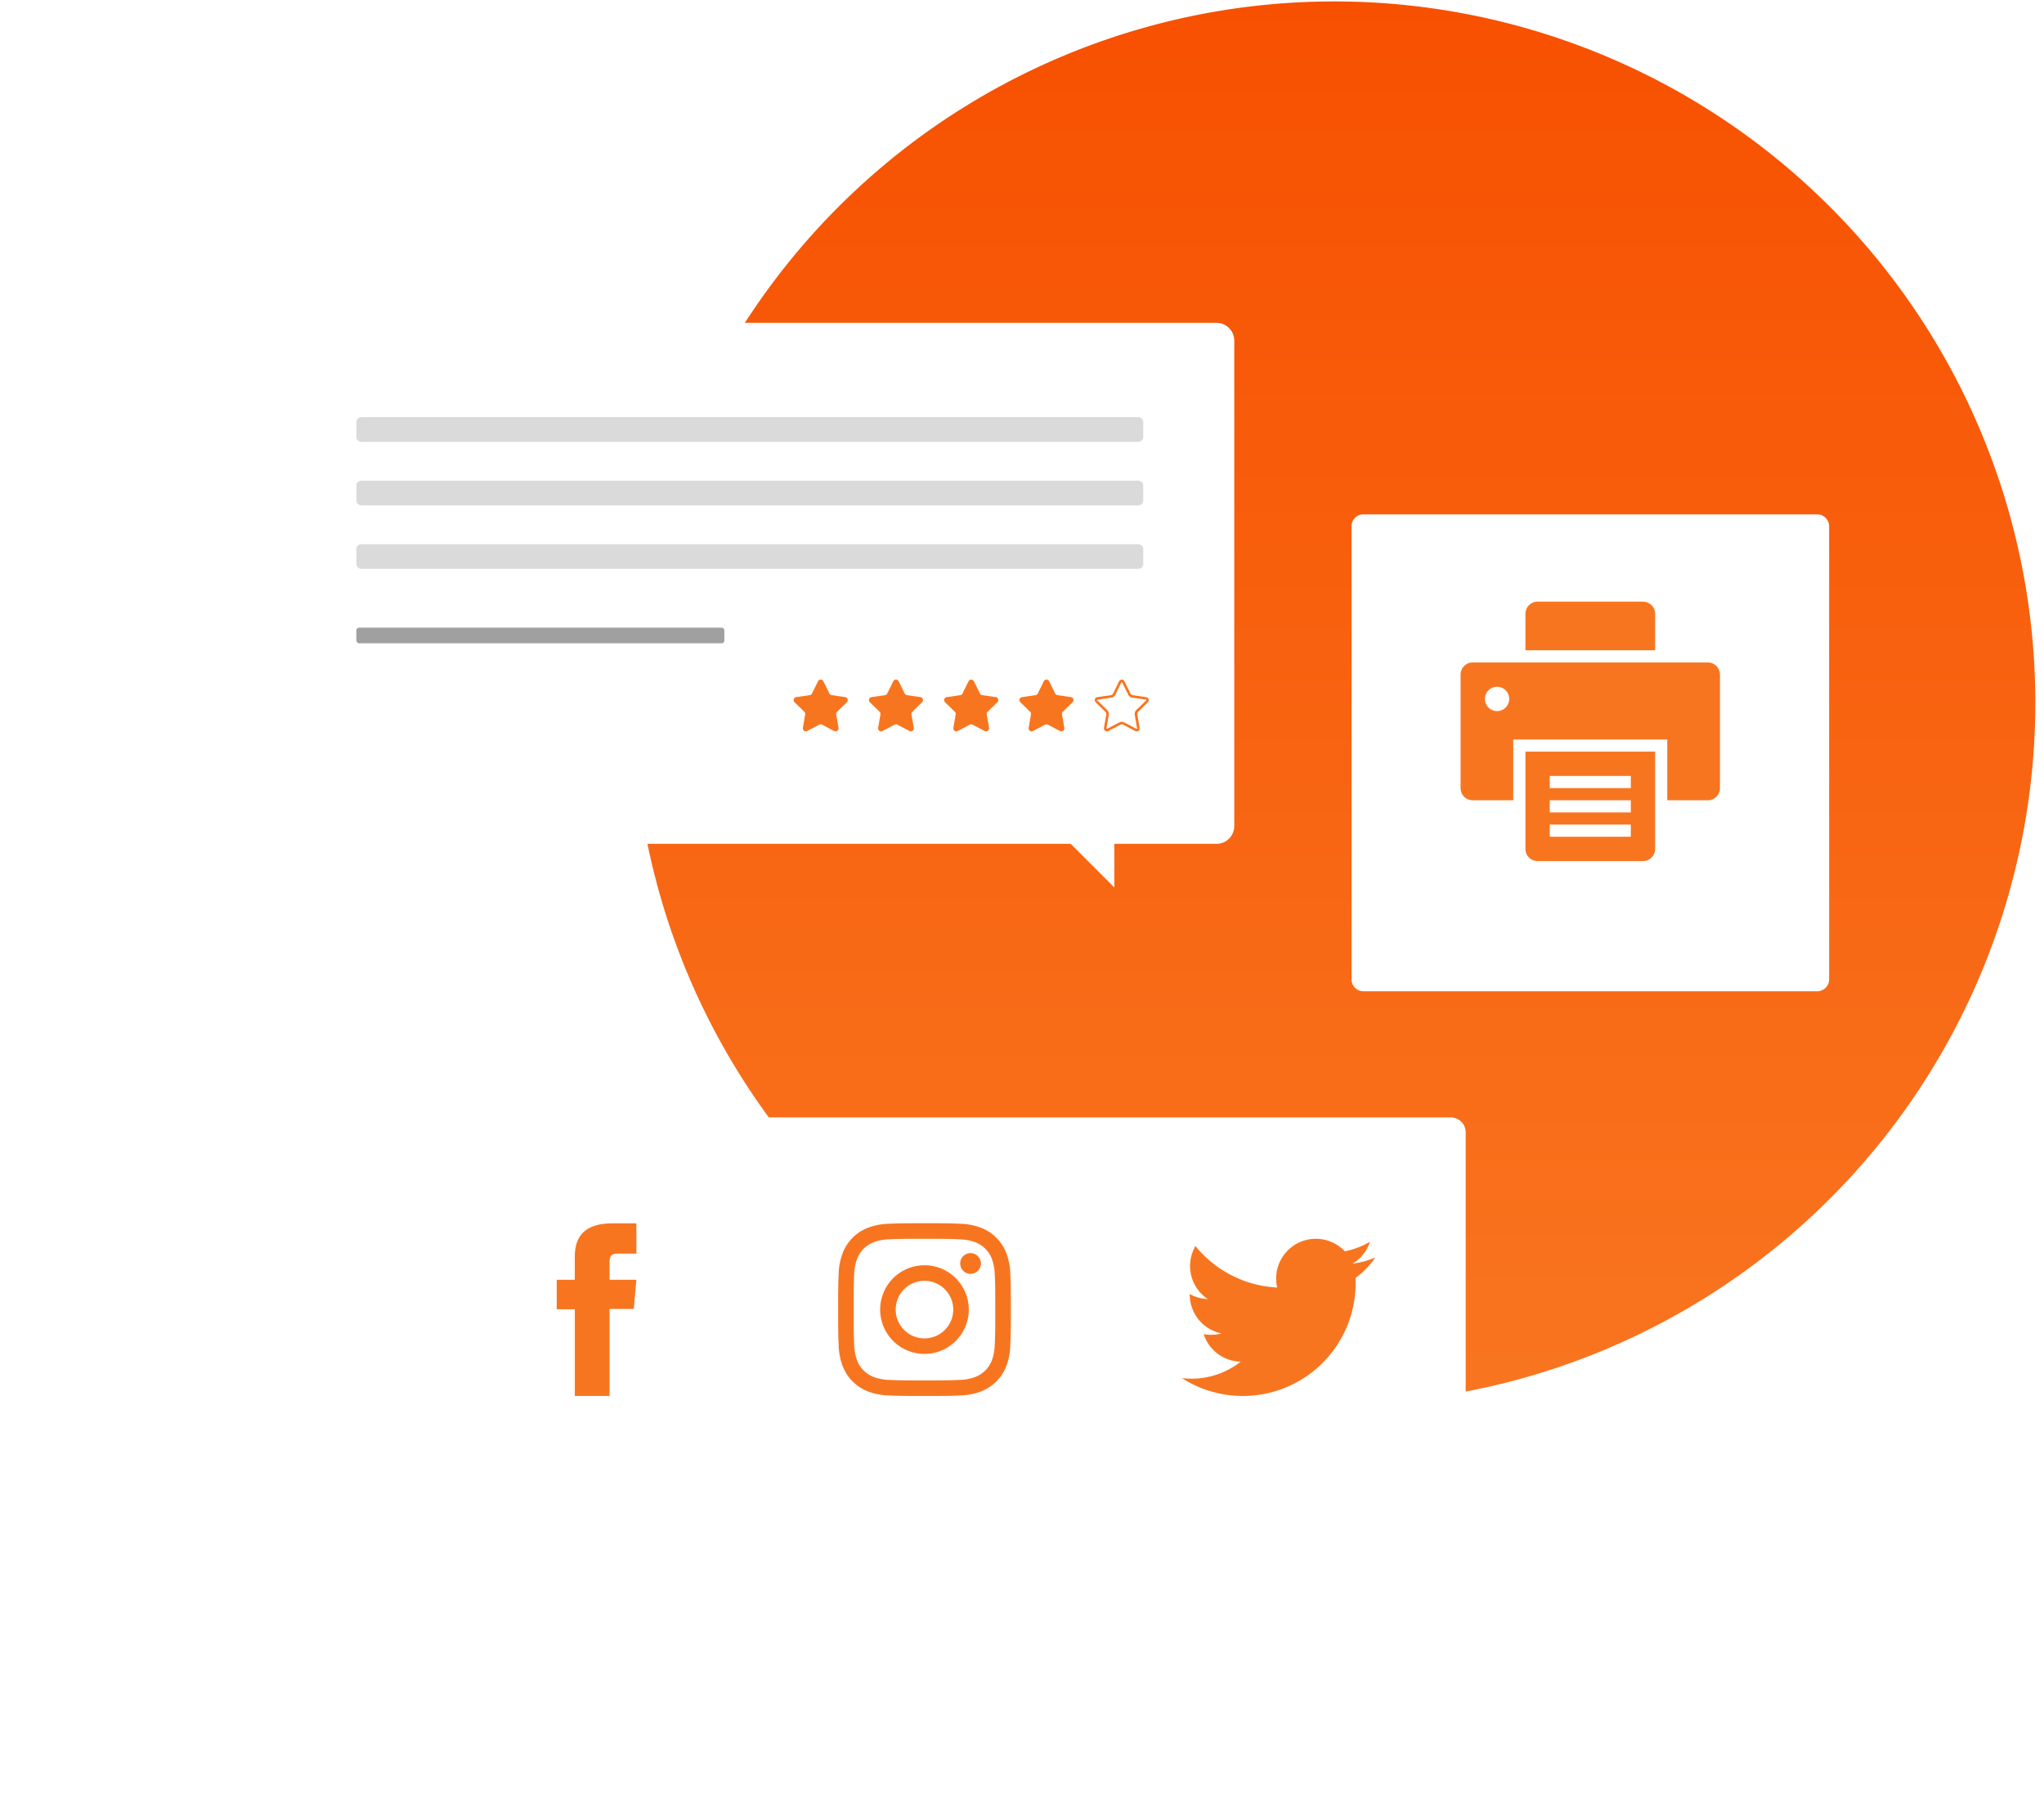 <svg xmlns="http://www.w3.org/2000/svg" xmlns:xlink="http://www.w3.org/1999/xlink" width="286" height="253" viewBox="0 0 286 253">
  <defs>
    <clipPath id="clip-path">
      <rect id="Rectangle_1135" data-name="Rectangle 1135" width="286" height="253" transform="translate(2.157 0.37)" fill="#fff" stroke="#707070" stroke-width="1"/>
    </clipPath>
    <linearGradient id="linear-gradient" x1="0.5" x2="0.5" y2="1" gradientUnits="objectBoundingBox">
      <stop offset="0" stop-color="#f75000"/>
      <stop offset="1" stop-color="#f97520"/>
    </linearGradient>
    <clipPath id="clip-path-2">
      <rect id="Rectangle_1129" data-name="Rectangle 1129" width="268.553" height="228.37" transform="translate(0 0)" fill="none"/>
    </clipPath>
    <filter id="Rectangle_1122" x="14.729" y="22.655" width="180.469" height="117.882" filterUnits="userSpaceOnUse">
      <feOffset dy="3" input="SourceAlpha"/>
      <feGaussianBlur stdDeviation="7.5" result="blur"/>
      <feFlood flood-opacity="0.161"/>
      <feComposite operator="in" in2="blur"/>
      <feComposite in="SourceGraphic"/>
    </filter>
    <filter id="Rectangle_1127" x="166.597" y="49.451" width="111.835" height="111.717" filterUnits="userSpaceOnUse">
      <feOffset dy="3" input="SourceAlpha"/>
      <feGaussianBlur stdDeviation="7.5" result="blur-2"/>
      <feFlood flood-opacity="0.161"/>
      <feComposite operator="in" in2="blur-2"/>
      <feComposite in="SourceGraphic"/>
    </filter>
    <filter id="Rectangle_1128" x="41.155" y="133.809" width="186.419" height="104.395" filterUnits="userSpaceOnUse">
      <feOffset dy="3" input="SourceAlpha"/>
      <feGaussianBlur stdDeviation="7.5" result="blur-3"/>
      <feFlood flood-opacity="0.161"/>
      <feComposite operator="in" in2="blur-3"/>
      <feComposite in="SourceGraphic"/>
    </filter>
  </defs>
  <g id="Zakaznicke" transform="translate(-2.157 -0.37)" clip-path="url(#clip-path)">
    <path id="Path_12600" data-name="Path 12600" d="M199.077,102.331a98.1,98.1,0,1,1-98.1-98.1,98.1,98.1,0,0,1,98.1,98.1" transform="translate(87.866 -3.66)" fill="url(#linear-gradient)"/>
    <g id="Group_4805" data-name="Group 4805" transform="translate(7.34 10.479)" clip-path="url(#clip-path-2)">
      <g transform="matrix(1, 0, 0, 1, -5.18, -10.11)" filter="url(#Rectangle_1122)">
        <path id="Rectangle_1122-2" data-name="Rectangle 1122" d="M2.493,0H132.974a2.494,2.494,0,0,1,2.494,2.494V70.388a2.494,2.494,0,0,1-2.494,2.494H2.493A2.493,2.493,0,0,1,0,70.389V2.493A2.493,2.493,0,0,1,2.493,0Z" transform="translate(37.23 42.16)" fill="#fff"/>
      </g>
      <path id="Rectangle_1123" data-name="Rectangle 1123" d="M.687,0H109.415a.687.687,0,0,1,.687.687V2.763a.686.686,0,0,1-.686.686H.687A.687.687,0,0,1,0,2.762V.687A.687.687,0,0,1,.687,0Z" transform="translate(44.68 48.245)" fill="#dadada"/>
      <path id="Rectangle_1124" data-name="Rectangle 1124" d="M.687,0H109.415a.687.687,0,0,1,.687.687V2.763a.686.686,0,0,1-.686.686H.686A.686.686,0,0,1,0,2.763V.687A.687.687,0,0,1,.687,0Z" transform="translate(44.68 57.131)" fill="#dadada"/>
      <path id="Rectangle_1125" data-name="Rectangle 1125" d="M.687,0H109.415a.687.687,0,0,1,.687.687V2.763a.686.686,0,0,1-.686.686H.686A.686.686,0,0,1,0,2.763V.687A.687.687,0,0,1,.687,0Z" transform="translate(44.68 66.017)" fill="#dadada"/>
      <rect id="Rectangle_1126" data-name="Rectangle 1126" width="51.491" height="2.188" rx="0.374" transform="translate(44.679 77.69)" fill="#a0a0a0"/>
      <path id="Path_12601" data-name="Path 12601" d="M38.648,24.953l.843,1.71a.419.419,0,0,0,.317.229l1.886.274a.42.42,0,0,1,.233.717l-1.364,1.331a.416.416,0,0,0-.122.372l.323,1.879a.422.422,0,0,1-.612.443l-1.687-.888a.422.422,0,0,0-.392,0l-1.687.888a.42.42,0,0,1-.61-.443l.321-1.879a.421.421,0,0,0-.12-.372l-1.366-1.331a.421.421,0,0,1,.233-.717l1.886-.274a.416.416,0,0,0,.317-.229l.846-1.71a.42.42,0,0,1,.754,0" transform="translate(71.382 60.24)" fill="#f87520"/>
      <path id="Path_12602" data-name="Path 12602" d="M43.567,24.953l.843,1.71a.419.419,0,0,0,.317.229l1.886.274a.42.42,0,0,1,.233.717l-1.364,1.331a.416.416,0,0,0-.122.372l.323,1.879a.422.422,0,0,1-.612.443l-1.687-.888a.422.422,0,0,0-.392,0l-1.687.888a.42.42,0,0,1-.61-.443l.321-1.879a.421.421,0,0,0-.12-.372l-1.366-1.331a.421.421,0,0,1,.233-.717l1.886-.274a.416.416,0,0,0,.317-.229l.846-1.71a.42.42,0,0,1,.754,0" transform="translate(76.993 60.24)" fill="#f87520"/>
      <path id="Path_12603" data-name="Path 12603" d="M48.487,24.953l.843,1.71a.419.419,0,0,0,.317.229l1.886.274a.42.42,0,0,1,.233.717L50.4,29.215a.416.416,0,0,0-.122.372l.323,1.879a.422.422,0,0,1-.612.443L48.3,31.022a.422.422,0,0,0-.392,0l-1.687.888a.42.42,0,0,1-.61-.443l.321-1.879a.421.421,0,0,0-.12-.372l-1.366-1.331a.421.421,0,0,1,.233-.717l1.886-.274a.416.416,0,0,0,.317-.229l.846-1.71a.42.42,0,0,1,.754,0" transform="translate(82.605 60.24)" fill="#f87520"/>
      <path id="Path_12604" data-name="Path 12604" d="M53.406,24.953l.843,1.71a.419.419,0,0,0,.317.229l1.886.274a.42.42,0,0,1,.233.717l-1.364,1.331a.416.416,0,0,0-.122.372l.323,1.879a.422.422,0,0,1-.612.443l-1.687-.888a.422.422,0,0,0-.392,0l-1.687.888a.42.42,0,0,1-.61-.443l.321-1.879a.421.421,0,0,0-.12-.372l-1.366-1.331a.421.421,0,0,1,.233-.717l1.886-.274a.416.416,0,0,0,.317-.229l.846-1.71a.42.42,0,0,1,.754,0" transform="translate(88.216 60.24)" fill="#f87520"/>
      <path id="Path_12605" data-name="Path 12605" d="M57.948,25.072l.06.039.843,1.708a.776.776,0,0,0,.582.424l1.888.274.051-.349-.015.465-1.364,1.329a.772.772,0,0,0-.225.685l.323,1.879.349-.06L60,31.6l-1.689-.886a.764.764,0,0,0-.719,0l-1.719.895-.066-.079.321-1.879a.765.765,0,0,0-.223-.685l-1.364-1.329-.248.253.285-.368,1.886-.274a.776.776,0,0,0,.584-.424l.843-1.708a.063.063,0,0,1,.06-.039m0-.353a.413.413,0,0,0-.377.235l-.843,1.708a.427.427,0,0,1-.317.231l-1.888.274a.421.421,0,0,0-.233.717l1.366,1.329a.426.426,0,0,1,.122.372l-.323,1.879a.421.421,0,0,0,.415.492.411.411,0,0,0,.195-.049l1.687-.886a.433.433,0,0,1,.2-.049.418.418,0,0,1,.195.049l1.689.886a.411.411,0,0,0,.195.049.421.421,0,0,0,.415-.492l-.323-1.879a.42.42,0,0,1,.122-.372L61.6,27.885a.42.42,0,0,0-.231-.717l-1.888-.274a.427.427,0,0,1-.317-.231l-.843-1.708a.412.412,0,0,0-.377-.235" transform="translate(93.827 60.241)" fill="#f87520"/>
      <path id="Path_12606" data-name="Path 12606" d="M50.113,32.968l11.42,11.42V32.968" transform="translate(89.207 69.65)" fill="#fff"/>
      <g transform="matrix(1, 0, 0, 1, -5.18, -10.11)" filter="url(#Rectangle_1127)">
        <path id="Rectangle_1127-2" data-name="Rectangle 1127" d="M1.676,0H65.16a1.675,1.675,0,0,1,1.675,1.675V65.041a1.676,1.676,0,0,1-1.676,1.676H1.676A1.676,1.676,0,0,1,0,65.041V1.676A1.676,1.676,0,0,1,1.676,0Z" transform="translate(189.1 68.95)" fill="#fff"/>
      </g>
      <g transform="matrix(1, 0, 0, 1, -5.18, -10.11)" filter="url(#Rectangle_1128)">
        <path id="Rectangle_1128-2" data-name="Rectangle 1128" d="M2.083,0H139.337a2.082,2.082,0,0,1,2.082,2.082v55.23a2.083,2.083,0,0,1-2.083,2.083H2.083A2.083,2.083,0,0,1,0,57.312V2.083A2.083,2.083,0,0,1,2.083,0Z" transform="translate(63.66 153.31)" fill="#fff"/>
      </g>
      <path id="Path_12607" data-name="Path 12607" d="M112.671,47.411H107v-8.5H85.45v8.5H79.78a1.7,1.7,0,0,1-1.7-1.7V29.832a1.7,1.7,0,0,1,1.7-1.7h32.891a1.7,1.7,0,0,1,1.7,1.7V45.711a1.7,1.7,0,0,1-1.7,1.7M83.183,31.534a1.7,1.7,0,1,0,1.7,1.7,1.7,1.7,0,0,0-1.7-1.7M105.3,26.428H87.152v-5.1a1.661,1.661,0,0,1,.135-.661,1.7,1.7,0,0,1,1.567-1.04H103.6c.036,0,.069.009.1.011a1.493,1.493,0,0,1,.242.026,1.7,1.7,0,0,1,.529.21v0l0,0a1.582,1.582,0,0,1,.317.24l.006,0a1.757,1.757,0,0,1,.2.238l.009.011a1.681,1.681,0,0,1,.3.94v0h0Zm0,17.581V54.216a1.7,1.7,0,0,1-1.7,1.7H88.854a1.7,1.7,0,0,1-1.7-1.7V40.606H105.3Zm-3.4,0H90.556v1.7H101.9Zm0,3.4H90.556v1.7H101.9Zm0,3.4H90.556v1.7H101.9Z" transform="translate(121.105 54.428)" fill="#f87520" fill-rule="evenodd"/>
      <g id="Group_4807" data-name="Group 4807" transform="translate(72.715 161.003)">
        <path id="Path_12608" data-name="Path 12608" d="M59.537,78.032A15.785,15.785,0,0,0,83.82,64.015a11.257,11.257,0,0,0,2.77-2.873,11.071,11.071,0,0,1-3.187.873,5.561,5.561,0,0,0,2.44-3.07,11.111,11.111,0,0,1-3.523,1.346,5.555,5.555,0,0,0-9.46,5.063,15.753,15.753,0,0,1-11.44-5.8,5.558,5.558,0,0,0,1.719,7.411,5.543,5.543,0,0,1-2.515-.7,5.557,5.557,0,0,0,4.45,5.514,5.582,5.582,0,0,1-2.5.094,5.552,5.552,0,0,0,5.185,3.853,11.148,11.148,0,0,1-8.218,2.3" transform="translate(27.949 -56.362)" fill="#f87520"/>
        <path id="Path_12609" data-name="Path 12609" d="M21.2,81.675h4.861V69.5H29.45l.362-4.078H26.058V63.1c0-.961.193-1.342,1.124-1.342h2.631v-4.23H26.445c-3.618,0-5.249,1.593-5.249,4.643v3.25H18.668v4.127H21.2Z" transform="translate(-18.668 -57.512)" fill="#f87520"/>
        <path id="Path_12610" data-name="Path 12610" d="M49.143,59.7c3.226,0,3.607.013,4.883.071a6.7,6.7,0,0,1,2.243.415,4.012,4.012,0,0,1,2.293,2.293,6.705,6.705,0,0,1,.415,2.243c.058,1.274.071,1.657.071,4.883s-.013,3.607-.071,4.881a6.693,6.693,0,0,1-.415,2.243,4.012,4.012,0,0,1-2.293,2.293,6.636,6.636,0,0,1-2.243.417c-1.276.058-1.657.071-4.883.071s-3.607-.013-4.883-.071a6.607,6.607,0,0,1-2.241-.417,4.008,4.008,0,0,1-2.295-2.293,6.693,6.693,0,0,1-.415-2.243c-.058-1.274-.071-1.655-.071-4.881s.013-3.609.071-4.883a6.7,6.7,0,0,1,.415-2.243,4.008,4.008,0,0,1,2.295-2.293,6.676,6.676,0,0,1,2.241-.415c1.276-.058,1.657-.071,4.883-.071m0-2.177c-3.282,0-3.693.015-4.981.073a8.873,8.873,0,0,0-2.933.561A6.164,6.164,0,0,0,37.7,61.69a8.866,8.866,0,0,0-.563,2.933c-.058,1.289-.073,1.7-.073,4.981s.015,3.693.073,4.981a8.878,8.878,0,0,0,.563,2.933,6.168,6.168,0,0,0,3.532,3.532,8.866,8.866,0,0,0,2.933.563c1.289.058,1.7.073,4.981.073s3.693-.015,4.981-.073a8.866,8.866,0,0,0,2.933-.563,6.184,6.184,0,0,0,3.532-3.532,8.878,8.878,0,0,0,.563-2.933c.058-1.289.073-1.7.073-4.981s-.015-3.693-.073-4.981a8.867,8.867,0,0,0-.563-2.933,6.18,6.18,0,0,0-3.532-3.534,8.873,8.873,0,0,0-2.933-.561c-1.289-.058-1.7-.073-4.981-.073" transform="translate(2.312 -57.522)" fill="#f87520"/>
        <path id="Path_12611" data-name="Path 12611" d="M46.011,60.268a6.2,6.2,0,1,0,6.2,6.2,6.2,6.2,0,0,0-6.2-6.2m0,10.23a4.027,4.027,0,1,1,4.027-4.027A4.026,4.026,0,0,1,46.011,70.5" transform="translate(5.444 -54.39)" fill="#f87520"/>
        <path id="Path_12612" data-name="Path 12612" d="M47.941,60.925a1.45,1.45,0,1,1-1.449-1.449,1.449,1.449,0,0,1,1.449,1.449" transform="translate(11.413 -55.294)" fill="#f87520"/>
      </g>
    </g>
  </g>
</svg>
